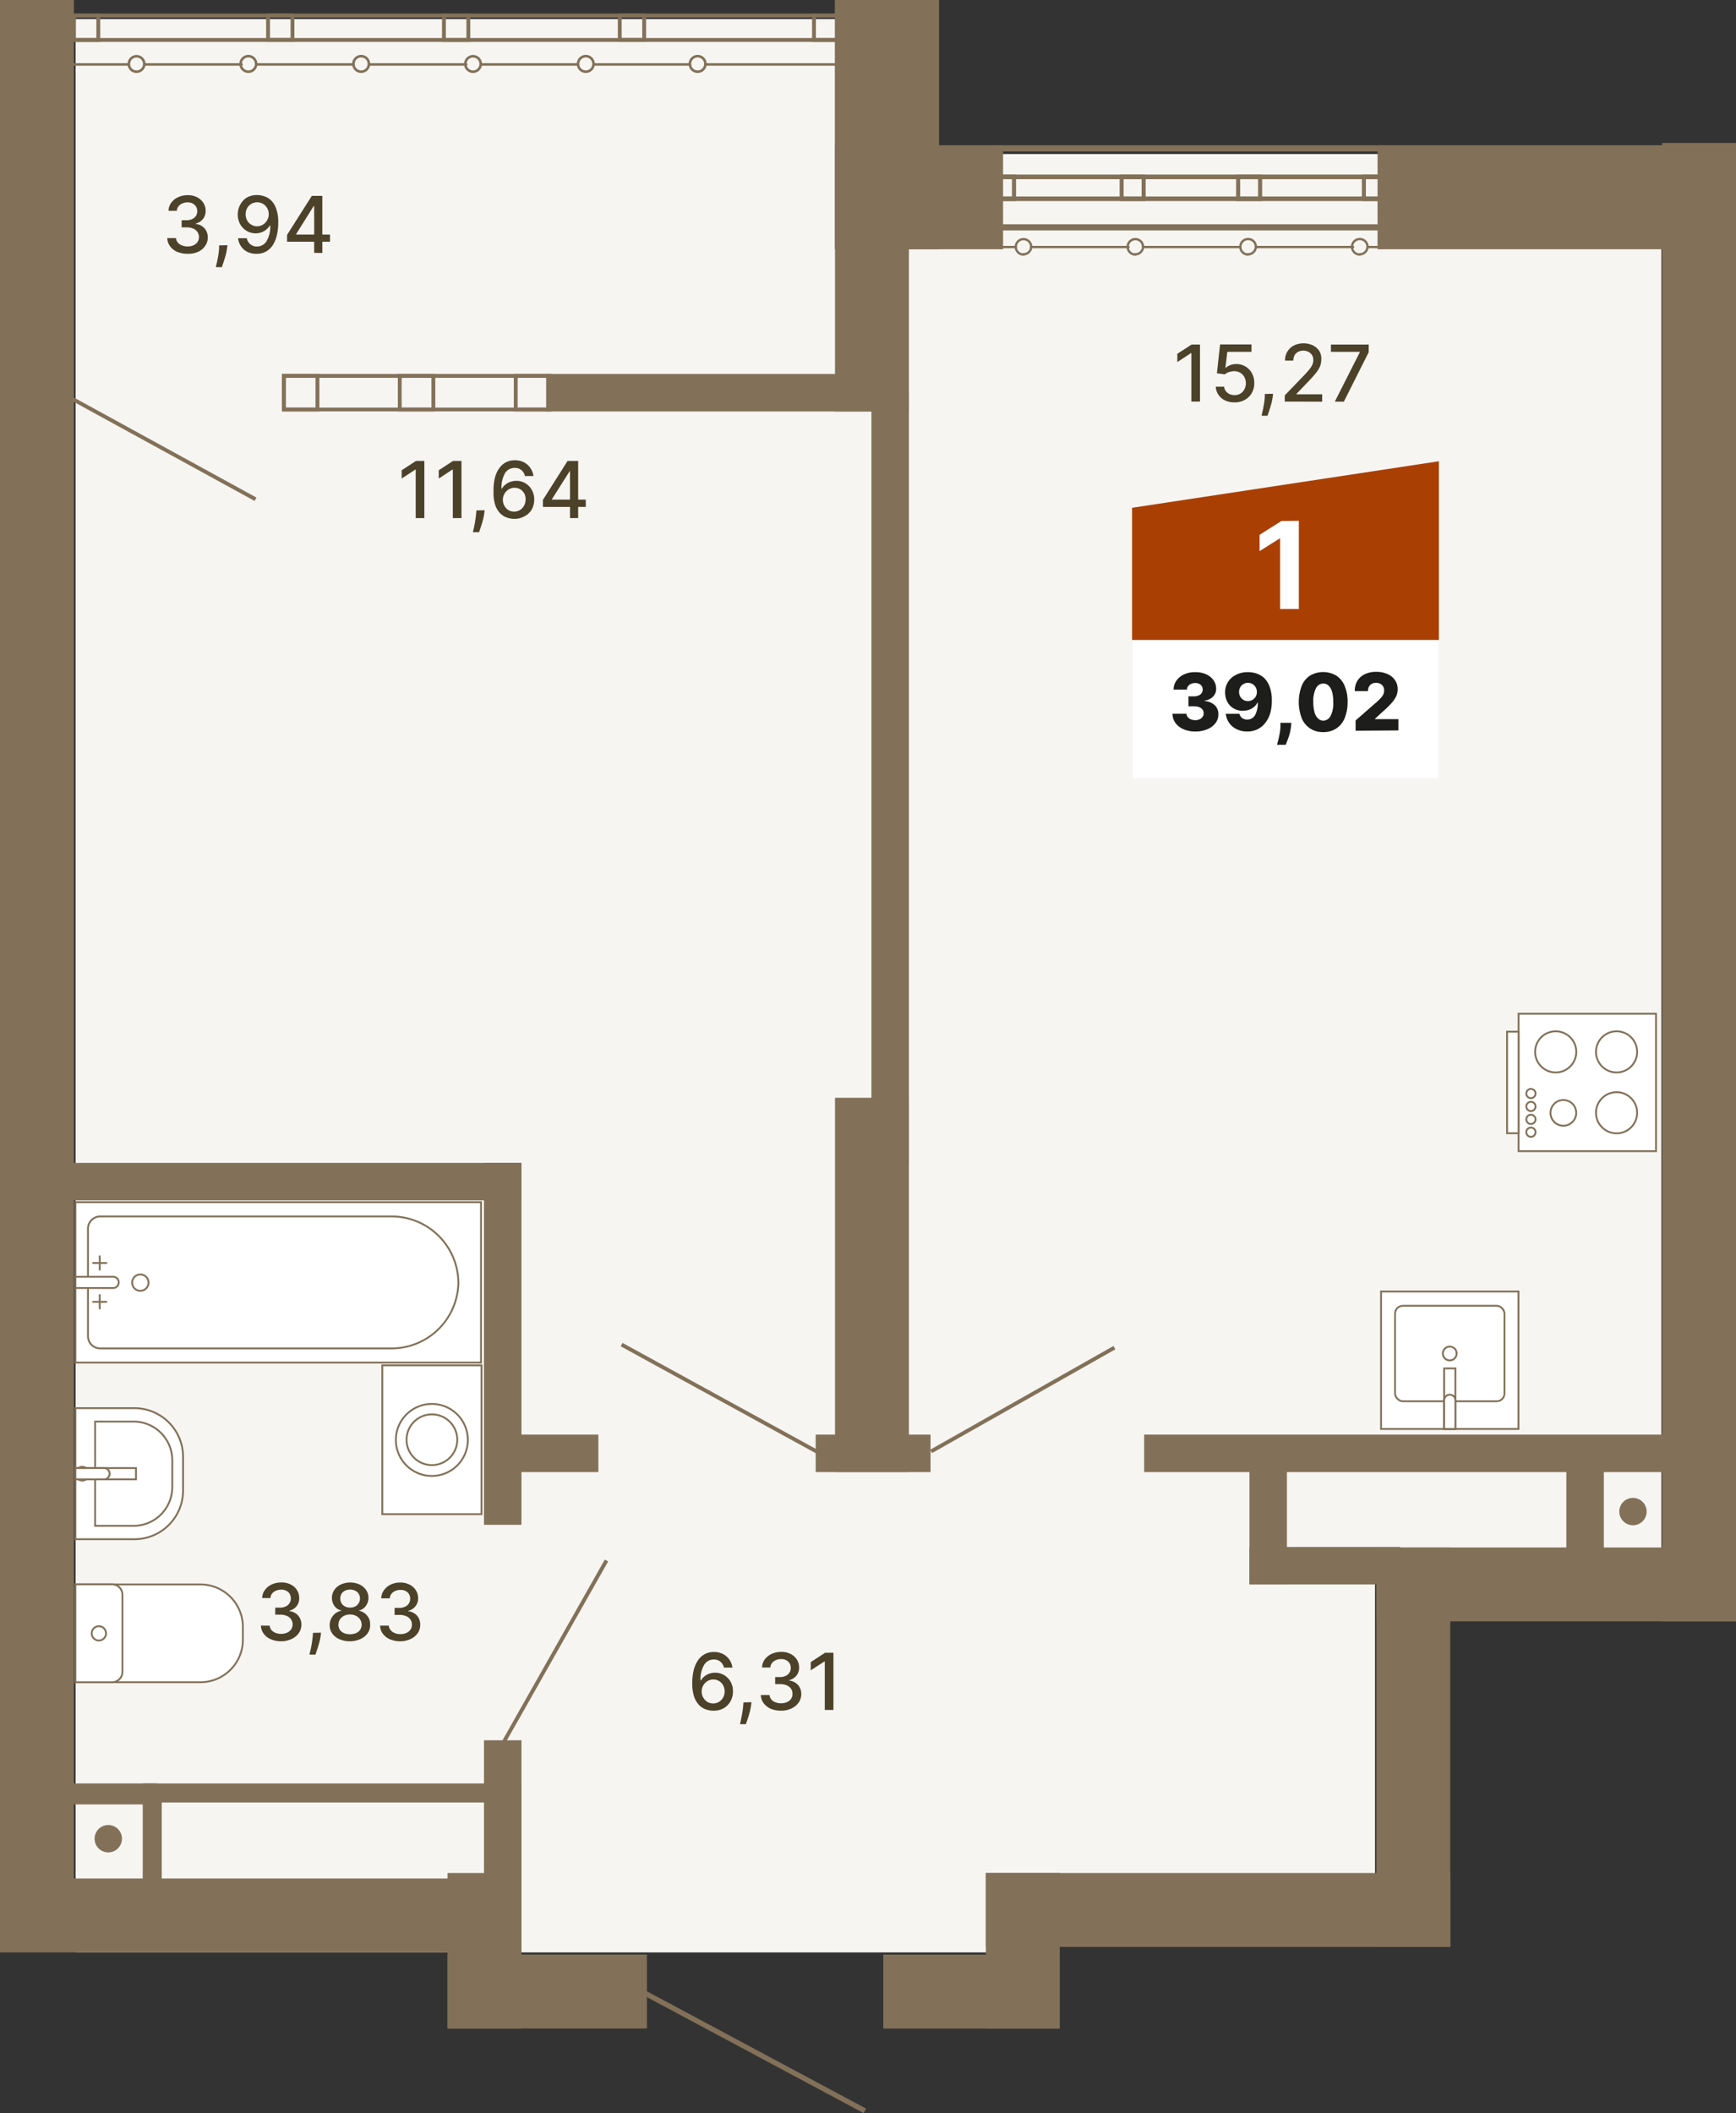 <svg xmlns="http://www.w3.org/2000/svg" width="337.67" height="410.9" viewBox="0 0 337.67 410.9"><rect x="0" y="0" width="337.67" height="410.9" fill="#333333" stroke="none"/><defs><style>.cls-1{fill:#f6f5f2;}.cls-10,.cls-11,.cls-2,.cls-4,.cls-5,.cls-6,.cls-8{fill:none;stroke:#827158;}.cls-10,.cls-2,.cls-5{stroke-linecap:round;}.cls-2,.cls-5{stroke-linejoin:round;}.cls-2{stroke-width:0.5px;}.cls-3{fill:#827158;}.cls-4,.cls-6{stroke-miterlimit:10;}.cls-4{stroke-width:0.75px;}.cls-5{stroke-width:0.45px;}.cls-7,.cls-9{fill:#fff;}.cls-10,.cls-11,.cls-8{stroke-miterlimit:22.93;}.cls-10,.cls-8{stroke-width:0.36px;}.cls-13,.cls-9{fill-rule:evenodd;}.cls-11{stroke-width:0.36px;}.cls-12{fill:#4c4129;}.cls-13{fill:#aa3f04;}.cls-14{fill:#1d1d1b;}</style></defs><g id="background"><polygon class="cls-1" points="323.16 29.95 195.32 29.95 162.92 29.95 162.92 3.71 14.7 3.71 14.7 379.65 47.11 379.65 162.92 379.65 195.32 379.65 195.32 364.53 267.46 364.53 267.46 304.13 323.16 304.13 323.16 29.95"/></g><g id="Layer_5" data-name="Layer 5"><line class="cls-2" x1="14.09" y1="12.53" x2="25.06" y2="12.53"/><path class="cls-2" d="M28.06,12.44a1.5,1.5,0,1,0-1.5,1.5,1.5,1.5,0,0,0,1.5-1.5"/><polyline class="cls-2" points="28.06 12.53 43.1 12.53 46.99 12.53"/><path class="cls-2" d="M49.82,12.44a1.51,1.51,0,1,0-1.5,1.5,1.5,1.5,0,0,0,1.5-1.5"/><polyline class="cls-2" points="50 12.53 65.03 12.53 68.75 12.53"/><path class="cls-2" d="M71.76,12.44a1.51,1.51,0,1,0-1.51,1.5,1.51,1.51,0,0,0,1.51-1.5"/><polyline class="cls-2" points="71.76 12.53 86.79 12.53 90.68 12.53"/><path class="cls-2" d="M93.51,12.44a1.5,1.5,0,1,0-1.5,1.5,1.5,1.5,0,0,0,1.5-1.5"/><polyline class="cls-2" points="93.69 12.53 108.73 12.53 112.44 12.53"/><path class="cls-2" d="M115.45,12.44a1.51,1.51,0,1,0-1.5,1.5,1.5,1.5,0,0,0,1.5-1.5"/><polyline class="cls-2" points="115.45 12.53 130.49 12.53 134.2 12.53"/><path class="cls-2" d="M137.21,12.44a1.51,1.51,0,1,0-1.51,1.5,1.51,1.51,0,0,0,1.51-1.5"/><polyline class="cls-2" points="137.21 12.53 152.42 12.53 163.39 12.53"/></g><g id="windows"><rect class="cls-3" x="106.23" y="72.72" width="69.59" height="7.29"/><rect class="cls-3" x="169.5" y="76.37" width="7.29" height="149.76"/><path class="cls-3" d="M106.48,73.47v5.79H55.58V73.47h50.9m.75-.75H54.83V80h52.4V72.72Z"/><path class="cls-3" d="M83.92,73.47v5.79H78.13V73.47h5.79m.75-.75H77.38V80h7.29V72.72Z"/><path class="cls-3" d="M106.48,73.47v5.79h-5.79V73.47h5.79m.75-.75H99.94V80h7.29V72.72Z"/><path class="cls-3" d="M61.37,73.47v5.79H55.58V73.47h5.79m.75-.75H54.83V80h7.29V72.72Z"/><rect class="cls-4" x="86.35" y="-68.97" width="4.75" height="148.71" transform="translate(94.11 -83.33) rotate(90)"/><rect class="cls-4" x="14.37" y="3.01" width="4.75" height="4.75" transform="translate(22.13 -11.35) rotate(90)"/><rect class="cls-4" x="52.14" y="3.01" width="4.75" height="4.75" transform="translate(59.9 -49.13) rotate(90)"/><rect class="cls-4" x="86.35" y="3.01" width="4.75" height="4.75" transform="translate(94.11 -83.33) rotate(90)"/><rect class="cls-4" x="120.55" y="3.01" width="4.75" height="4.75" transform="translate(128.31 -117.54) rotate(90)"/><rect class="cls-4" x="158.33" y="3.01" width="4.75" height="4.75" transform="translate(166.09 -155.31) rotate(90)"/><path class="cls-3" d="M268.73,29.45V43.61H193.8V29.45h74.93m1.2-1.2H192.6V44.81h77.33V28.25Z"/><path class="cls-3" d="M269.18,34.85v3.51H193.35V34.85h75.83m.75-.75H192.6v5h77.33v-5Z"/><path class="cls-3" d="M196.87,34.85v3.51h-3.52V34.85h3.52m.75-.75h-5v5h5v-5Z"/><path class="cls-3" d="M222.06,34.85v3.51h-3.51V34.85h3.51m.75-.75h-5v5h5v-5Z"/><path class="cls-3" d="M244.72,34.85v3.51h-3.51V34.85h3.51m.75-.75h-5v5h5v-5Z"/><path class="cls-3" d="M269.18,34.85v3.51h-3.51V34.85h3.51m.75-.75h-5v5h5v-5Z"/><path class="cls-3" d="M269.18,34.7v3.51H193.35V34.7h75.83m.75-.75H192.6v5h77.33V34Z"/><path class="cls-3" d="M196.87,34.7v3.51h-3.52V34.7h3.52m.75-.75h-5v5h5V34Z"/><path class="cls-3" d="M222.06,34.7v3.51h-3.51V34.7h3.51m.75-.75h-5v5h5V34Z"/><path class="cls-3" d="M244.72,34.7v3.51h-3.51V34.7h3.51m.75-.75h-5v5h5V34Z"/><path class="cls-3" d="M269.18,34.7v3.51h-3.51V34.7h3.51m.75-.75h-5v5h5V34Z"/><line class="cls-5" x1="189.62" y1="48.04" x2="197.58" y2="48.04"/><path class="cls-5" d="M199.08,49.45a1.5,1.5,0,0,0,1.5-1.5"/><path class="cls-5" d="M200.58,48a1.5,1.5,0,1,0-1.5,1.5"/><polyline class="cls-5" points="200.59 48.04 215.8 48.04 219.51 48.04"/><path class="cls-5" d="M220.84,49.45a1.5,1.5,0,0,0,1.5-1.5"/><path class="cls-5" d="M222.34,48a1.5,1.5,0,1,0-1.5,1.5"/><polyline class="cls-5" points="222.52 48.04 237.56 48.04 241.27 48.04"/><path class="cls-5" d="M242.77,49.45a1.51,1.51,0,0,0,1.51-1.5"/><path class="cls-5" d="M244.28,48a1.51,1.51,0,1,0-1.51,1.5"/><polyline class="cls-5" points="244.28 48.04 259.49 48.04 263.2 48.04"/><path class="cls-5" d="M264.53,49.45A1.51,1.51,0,0,0,266,48"/><path class="cls-5" d="M266,48a1.51,1.51,0,1,0-1.51,1.5"/><polyline class="cls-5" points="266.21 48.04 281.25 48.04 289.21 48.04"/></g><g id="Walls"><rect class="cls-3" x="10.3" y="346.79" width="20.17" height="4.08"/><rect class="cls-3" x="12.73" y="226.13" width="88.7" height="7.29"/><rect class="cls-3" x="94.14" y="226.13" width="7.29" height="70.37"/><rect class="cls-3" x="94.14" y="338.4" width="7.29" height="35.19"/><rect class="cls-3" x="158.66" y="278.96" width="22.34" height="7.29"/><rect class="cls-3" x="243.03" y="281.93" width="7.29" height="26.17"/><rect class="cls-3" x="304.67" y="281.93" width="7.29" height="22.34"/><rect class="cls-3" x="222.55" y="278.96" width="103.13" height="7.29"/><rect class="cls-3" x="96.54" y="278.96" width="19.85" height="7.29"/><rect class="cls-3" x="243.03" y="300.81" width="29.33" height="7.29"/><rect class="cls-3" x="148.29" y="14.12" width="48.47" height="20.23" transform="translate(196.77 -148.29) rotate(90)"/><rect class="cls-3" x="162.42" y="28.25" width="32.69" height="20.23" transform="translate(357.53 76.72) rotate(180)"/><rect class="cls-3" x="267.95" y="28.25" width="69.72" height="20.23" transform="translate(605.62 76.72) rotate(180)"/><rect class="cls-3" x="162.42" width="14.37" height="80.01"/><rect class="cls-3" x="162.42" y="213.47" width="14.37" height="72.77"/><rect class="cls-3" x="99.26" y="367.87" width="14.37" height="38.77" transform="translate(-280.81 493.7) rotate(-90)"/><rect class="cls-3" x="181.78" y="370.1" width="14.37" height="34.31" transform="translate(-198.29 576.23) rotate(-90)"/><rect class="cls-3" x="87.06" y="364.2" width="14.37" height="30.24" transform="translate(188.48 758.65) rotate(180)"/><rect class="cls-3" x="191.75" y="364.2" width="14.37" height="30.24" transform="translate(397.88 758.65) rotate(180)"/><rect class="cls-3" x="267.71" y="300.91" width="14.37" height="77.66" transform="translate(549.8 679.48) rotate(180)"/><rect class="cls-3" x="43.53" y="321.76" width="14.37" height="101.43" transform="translate(-321.76 423.18) rotate(-90)"/><rect class="cls-3" x="229.73" y="326.22" width="14.37" height="90.33" transform="translate(-134.47 608.31) rotate(-90)"/><rect class="cls-3" x="295.51" y="273.12" width="14.37" height="69.95" transform="translate(-5.41 610.79) rotate(-90)"/><rect class="cls-3" x="323.3" y="27.8" width="14.37" height="287.48"/><rect class="cls-3" width="14.37" height="376.08"/></g><g id="vent"><path class="cls-3" d="M97.73,350.49v16.78H31.46V350.49H97.73m3.7-3.7H27.76V371h73.67V346.79Z"/><path class="cls-3" d="M21.06,354.88a2.66,2.66,0,1,0,2.66,2.66,2.66,2.66,0,0,0-2.66-2.66Z"/><path class="cls-3" d="M317.63,291.27a2.66,2.66,0,1,0,2.66,2.66,2.66,2.66,0,0,0-2.66-2.66Z"/></g><g id="doors"><line class="cls-4" x1="10.71" y1="75.72" x2="49.7" y2="97.08"/><line class="cls-4" x1="120.91" y1="261.46" x2="159.9" y2="282.83"/><line class="cls-6" x1="124.86" y1="387.26" x2="168.22" y2="410.46"/><line class="cls-4" x1="97.78" y1="339.09" x2="117.97" y2="303.44"/><line class="cls-4" x1="216.77" y1="262.05" x2="181.11" y2="282.23"/></g><g id="bathroom"><rect class="cls-7" x="14.67" y="233.77" width="78.89" height="31.19"/><rect class="cls-8" x="14.67" y="233.77" width="78.89" height="31.19"/><path class="cls-9" d="M19.52,262.2H76.07a13,13,0,0,0,13.09-12.83h0a13,13,0,0,0-13.09-12.83H19.52a2.39,2.39,0,0,0-2.41,2.36v20.95A2.39,2.39,0,0,0,19.52,262.2Z"/><path class="cls-8" d="M19.52,262.2H76.07a13,13,0,0,0,13.09-12.83h0a13,13,0,0,0-13.09-12.83H19.52a2.39,2.39,0,0,0-2.41,2.36v20.95A2.39,2.39,0,0,0,19.52,262.2Z"/><path class="cls-9" d="M27.28,251a1.59,1.59,0,1,0-1.57-1.59A1.58,1.58,0,0,0,27.28,251Z"/><path class="cls-8" d="M27.28,251a1.59,1.59,0,1,0-1.57-1.59A1.58,1.58,0,0,0,27.28,251Z"/><path class="cls-9" d="M21.89,248.27H14.67v2.19h7.22a1.1,1.1,0,1,0,0-2.19Z"/><path class="cls-8" d="M21.89,248.27H14.67v2.19h7.22a1.1,1.1,0,1,0,0-2.19Z"/><line class="cls-10" x1="18.11" y1="253.14" x2="20.69" y2="253.14"/><line class="cls-10" x1="19.4" y1="254.45" x2="19.4" y2="251.83"/><line class="cls-10" x1="18.11" y1="245.59" x2="20.69" y2="245.59"/><line class="cls-10" x1="19.4" y1="246.9" x2="19.4" y2="244.28"/><path class="cls-9" d="M14.67,327.11H39a8.25,8.25,0,0,0,8.24-8.24v-2.53A8.26,8.26,0,0,0,39,308.1H14.67Z"/><path class="cls-8" d="M14.67,327.11H39a8.25,8.25,0,0,0,8.24-8.24v-2.53A8.26,8.26,0,0,0,39,308.1H14.67Z"/><path class="cls-9" d="M14.67,327.11h7.14a2,2,0,0,0,2-2V310.08a2,2,0,0,0-2-2H14.67Z"/><path class="cls-8" d="M14.67,327.11h7.14a2,2,0,0,0,2-2V310.08a2,2,0,0,0-2-2H14.67Z"/><path class="cls-9" d="M19.23,319a1.39,1.39,0,1,0-1.39-1.39A1.39,1.39,0,0,0,19.23,319Z"/><path class="cls-8" d="M19.23,319a1.39,1.39,0,1,0-1.39-1.39A1.39,1.39,0,0,0,19.23,319Z"/><path class="cls-9" d="M14.67,299.3H26.18a9.46,9.46,0,0,0,9.43-9.43v-6.62a9.47,9.47,0,0,0-9.43-9.43H14.67Z"/><path class="cls-8" d="M14.67,299.3H26.18a9.46,9.46,0,0,0,9.43-9.43v-6.62a9.47,9.47,0,0,0-9.43-9.43H14.67Z"/><path class="cls-9" d="M18.5,296.7H26a7.53,7.53,0,0,0,7.51-7.51v-5.26a7.52,7.52,0,0,0-7.51-7.5H18.5Z"/><path class="cls-8" d="M18.5,296.7H26a7.53,7.53,0,0,0,7.51-7.51v-5.26a7.52,7.52,0,0,0-7.51-7.5H18.5Z"/><path class="cls-9" d="M16,287.9a1.34,1.34,0,1,1,1.34-1.34A1.34,1.34,0,0,1,16,287.9Z"/><path class="cls-8" d="M16,287.9a1.34,1.34,0,1,1,1.34-1.34A1.34,1.34,0,0,1,16,287.9Z"/><rect class="cls-7" x="14.67" y="285.47" width="11.78" height="2.19"/><rect class="cls-8" x="14.67" y="285.47" width="11.78" height="2.19"/><path class="cls-9" d="M20.33,285.47H14.67v2.19h5.66a1.1,1.1,0,0,0,0-2.19Z"/><path class="cls-8" d="M20.33,285.47H14.67v2.19h5.66a1.1,1.1,0,0,0,0-2.19Z"/><rect class="cls-7" x="74.36" y="265.49" width="19.3" height="28.94"/><rect class="cls-8" x="74.36" y="265.49" width="19.3" height="28.94"/><path class="cls-9" d="M91,280a7,7,0,1,0-7,7A7,7,0,0,0,91,280Z"/><path class="cls-8" d="M91,280a7,7,0,1,0-7,7A7,7,0,0,0,91,280Z"/><path class="cls-9" d="M88.94,280A4.93,4.93,0,1,0,84,284.89,4.93,4.93,0,0,0,88.94,280Z"/><path class="cls-8" d="M88.94,280A4.93,4.93,0,1,0,84,284.89,4.93,4.93,0,0,0,88.94,280Z"/><rect class="cls-7" x="295.38" y="197.12" width="26.73" height="26.73"/><rect class="cls-11" x="295.38" y="197.12" width="26.73" height="26.73"/><rect class="cls-7" x="293.14" y="200.61" width="2.24" height="19.75"/><rect class="cls-11" x="293.14" y="200.61" width="2.24" height="19.75"/><path class="cls-9" d="M304.08,218.9a2.5,2.5,0,1,0-2.49-2.5A2.5,2.5,0,0,0,304.08,218.9Z"/><path class="cls-11" d="M304.08,218.9a2.5,2.5,0,1,0-2.49-2.5A2.5,2.5,0,0,0,304.08,218.9Z"/><path class="cls-9" d="M297.78,221.06a.9.9,0,1,0-.9-.9A.9.9,0,0,0,297.78,221.06Z"/><path class="cls-11" d="M297.78,221.06a.9.9,0,1,0-.9-.9A.9.9,0,0,0,297.78,221.06Z"/><circle class="cls-7" cx="297.78" cy="217.66" r="0.9"/><circle class="cls-11" cx="297.78" cy="217.66" r="0.9"/><circle class="cls-7" cx="297.78" cy="215.15" r="0.9"/><circle class="cls-11" cx="297.78" cy="215.15" r="0.9"/><circle class="cls-7" cx="297.78" cy="212.64" r="0.9"/><circle class="cls-11" cx="297.78" cy="212.64" r="0.9"/><path class="cls-9" d="M314.44,220.38a4,4,0,1,0-4-4A4,4,0,0,0,314.44,220.38Z"/><path class="cls-11" d="M314.44,220.38a4,4,0,1,0-4-4A4,4,0,0,0,314.44,220.38Z"/><path class="cls-9" d="M314.44,208.54a4,4,0,1,0-4-4A4,4,0,0,0,314.44,208.54Z"/><path class="cls-11" d="M314.44,208.54a4,4,0,1,0-4-4A4,4,0,0,0,314.44,208.54Z"/><path class="cls-9" d="M302.6,208.54a4,4,0,1,0-4-4A4,4,0,0,0,302.6,208.54Z"/><path class="cls-11" d="M302.6,208.54a4,4,0,1,0-4-4A4,4,0,0,0,302.6,208.54Z"/><rect class="cls-7" x="268.63" y="251.13" width="26.73" height="26.73"/><rect class="cls-11" x="268.63" y="251.13" width="26.73" height="26.73"/><rect class="cls-7" x="271.35" y="253.91" width="21.29" height="18.57" rx="1.53"/><rect class="cls-11" x="271.35" y="253.91" width="21.29" height="18.57" rx="1.53"/><path class="cls-9" d="M280.65,263.19a1.34,1.34,0,1,0,1.34-1.34A1.34,1.34,0,0,0,280.65,263.19Z"/><path class="cls-11" d="M280.65,263.19a1.34,1.34,0,1,0,1.34-1.34A1.34,1.34,0,0,0,280.65,263.19Z"/><rect class="cls-7" x="280.9" y="266.09" width="2.19" height="11.76"/><rect class="cls-11" x="280.9" y="266.09" width="2.19" height="11.76"/><path class="cls-9" d="M283.09,272.2v5.66H280.9V272.2a1.1,1.1,0,0,1,2.19,0Z"/><path class="cls-11" d="M283.09,272.2v5.66H280.9V272.2a1.1,1.1,0,0,1,2.19,0Z"/></g><g id="S_all"><path class="cls-12" d="M36.47,49.35a5,5,0,0,1-2-.38,3.37,3.37,0,0,1-1.39-1.08,2.79,2.79,0,0,1-.54-1.59h1.7a1.4,1.4,0,0,0,.34.86,1.91,1.91,0,0,0,.79.55,3.05,3.05,0,0,0,2.25,0,1.86,1.86,0,0,0,.79-.64,1.62,1.62,0,0,0,.29-.95,1.71,1.71,0,0,0-.29-1,1.87,1.87,0,0,0-.83-.67,3.23,3.23,0,0,0-1.31-.24h-.94V42.83h.94a2.6,2.6,0,0,0,1.08-.22A1.76,1.76,0,0,0,38.1,42a1.59,1.59,0,0,0,.27-.93,1.63,1.63,0,0,0-.89-1.5,2.19,2.19,0,0,0-1-.22,2.6,2.6,0,0,0-1,.2,1.82,1.82,0,0,0-.76.57,1.45,1.45,0,0,0-.32.87H32.78a2.71,2.71,0,0,1,.54-1.58,3.32,3.32,0,0,1,1.34-1.07,4.35,4.35,0,0,1,1.85-.39,3.83,3.83,0,0,1,1.85.42,3.15,3.15,0,0,1,1.21,1.1A2.87,2.87,0,0,1,40,41a2.47,2.47,0,0,1-.52,1.59,2.56,2.56,0,0,1-1.39.87v.09a2.68,2.68,0,0,1,1.72.88,2.63,2.63,0,0,1,.6,1.76,2.71,2.71,0,0,1-.51,1.64,3.44,3.44,0,0,1-1.39,1.15A4.84,4.84,0,0,1,36.47,49.35Z"/><path class="cls-12" d="M44.24,47.68l-.08.59a8.83,8.83,0,0,1-.27,1.36c-.13.47-.26.91-.4,1.32s-.25.72-.33,1H42c0-.22.11-.52.19-.91s.17-.8.25-1.27.14-.95.18-1.44l0-.61Z"/><path class="cls-12" d="M50.06,37.93a4.35,4.35,0,0,1,1.46.28,3.36,3.36,0,0,1,1.31.86,4.26,4.26,0,0,1,.93,1.63,7.72,7.72,0,0,1,.36,2.54,10.76,10.76,0,0,1-.29,2.6A6.16,6.16,0,0,1,53,47.76a3.79,3.79,0,0,1-1.32,1.18,3.62,3.62,0,0,1-1.75.41A3.83,3.83,0,0,1,48.16,49a3.31,3.31,0,0,1-1.26-1.08,3.56,3.56,0,0,1-.6-1.59H48a2.09,2.09,0,0,0,.67,1.15,1.87,1.87,0,0,0,1.3.45,2.14,2.14,0,0,0,1.9-1.07,5.48,5.48,0,0,0,.69-3h-.08a3,3,0,0,1-.71.8,3,3,0,0,1-.94.52,3.16,3.16,0,0,1-1.11.19,3.31,3.31,0,0,1-1.75-.48,3.44,3.44,0,0,1-1.25-1.29,3.78,3.78,0,0,1-.47-1.89,3.87,3.87,0,0,1,.48-1.91A3.6,3.6,0,0,1,48,38.42,4,4,0,0,1,50.06,37.93Zm0,1.41a2.21,2.21,0,0,0-2,1.16,2.54,2.54,0,0,0,0,2.34,2.1,2.1,0,0,0,.79.83A2.06,2.06,0,0,0,50,44a2,2,0,0,0,.89-.19,2.05,2.05,0,0,0,.72-.51,2.58,2.58,0,0,0,.49-.74,2.42,2.42,0,0,0,.17-.88A2.36,2.36,0,0,0,52,40.52a2.31,2.31,0,0,0-.79-.85A2.06,2.06,0,0,0,50.07,39.34Z"/><path class="cls-12" d="M55.84,47V45.67l4.81-7.58h1.07v2H61L57.6,45.52v.09h6.59V47Zm5.27,2.17V46.62l0-.62V38.09h1.59V49.2Z"/><path class="cls-12" d="M233.41,67V78.09h-1.68V68.66h-.07L229,70.4V68.79L231.78,67Z"/><path class="cls-12" d="M240.08,78.24a4.17,4.17,0,0,1-1.83-.39A3.26,3.26,0,0,1,237,76.77a3,3,0,0,1-.52-1.58h1.63a1.62,1.62,0,0,0,.64,1.18,2.1,2.1,0,0,0,1.37.46,2.25,2.25,0,0,0,1.14-.29,2.12,2.12,0,0,0,.78-.82,2.59,2.59,0,0,0,0-2.4,2.13,2.13,0,0,0-.8-.83,2.19,2.19,0,0,0-1.18-.31,3,3,0,0,0-1,.17,2.42,2.42,0,0,0-.83.45l-1.53-.22.62-5.6h6.11v1.44h-4.71l-.36,3.1h.07a2.61,2.61,0,0,1,.87-.52,3.09,3.09,0,0,1,1.15-.21,3.42,3.42,0,0,1,1.81.48,3.48,3.48,0,0,1,1.26,1.32,3.93,3.93,0,0,1,.45,1.91,3.8,3.8,0,0,1-.48,1.92,3.64,3.64,0,0,1-1.36,1.34A4,4,0,0,1,240.08,78.24Z"/><path class="cls-12" d="M247.63,76.57l-.08.59a8.83,8.83,0,0,1-.27,1.36c-.13.47-.26.91-.4,1.32s-.25.73-.33,1H245.4c0-.22.11-.52.19-.9s.17-.81.25-1.28.14-1,.18-1.44l0-.61Z"/><path class="cls-12" d="M249.9,78.09V76.88l3.76-3.9c.4-.42.73-.8,1-1.12a4.23,4.23,0,0,0,.59-.91,2.24,2.24,0,0,0,.2-.92,1.77,1.77,0,0,0-.26-1,1.88,1.88,0,0,0-.71-.63,2.42,2.42,0,0,0-1-.22,2.13,2.13,0,0,0-1,.25,1.64,1.64,0,0,0-.69.69,2.16,2.16,0,0,0-.23,1h-1.61a3.29,3.29,0,0,1,.47-1.77,3.17,3.17,0,0,1,1.28-1.18,4.33,4.33,0,0,1,3.7,0,3.18,3.18,0,0,1,1.25,1.13A2.94,2.94,0,0,1,257,70a3.42,3.42,0,0,1-.23,1.21,5.24,5.24,0,0,1-.8,1.31,22.43,22.43,0,0,1-1.58,1.76l-2.21,2.31v.08h5v1.44Z"/><path class="cls-12" d="M259.64,78.09l4.85-9.59v-.08h-5.61V67h7.35v1.48l-4.84,9.63Z"/><path class="cls-12" d="M82.54,89.63v11.11H80.86V91.31h-.07l-2.66,1.74V91.44l2.78-1.81Z"/><path class="cls-12" d="M89.76,89.63v11.11H88.08V91.31H88l-2.66,1.74V91.44l2.78-1.81Z"/><path class="cls-12" d="M94.27,99.22l-.08.59a10.21,10.21,0,0,1-.27,1.36c-.13.48-.26.91-.4,1.32s-.25.73-.33,1H92c0-.23.11-.53.19-.91s.17-.81.24-1.28.14-1,.18-1.44l.06-.61Z"/><path class="cls-12" d="M100,100.89a4.14,4.14,0,0,1-1.46-.27,3.43,3.43,0,0,1-1.31-.86,4.38,4.38,0,0,1-.93-1.64A7.83,7.83,0,0,1,96,95.56,10.07,10.07,0,0,1,96.24,93a5.59,5.59,0,0,1,.84-1.91,3.65,3.65,0,0,1,1.32-1.19,3.72,3.72,0,0,1,1.74-.4,3.9,3.9,0,0,1,1.77.39A3.35,3.35,0,0,1,103.16,91a3.66,3.66,0,0,1,.61,1.57h-1.66a2.07,2.07,0,0,0-.67-1.14,1.89,1.89,0,0,0-1.3-.44A2.14,2.14,0,0,0,98.24,92,5.54,5.54,0,0,0,97.55,95h.08a3.21,3.21,0,0,1,.71-.8,3,3,0,0,1,1-.52,3.38,3.38,0,0,1,1.1-.18,3.39,3.39,0,0,1,3,1.76,3.78,3.78,0,0,1,.47,1.89,3.92,3.92,0,0,1-.48,1.93A3.53,3.53,0,0,1,102,100.4,3.82,3.82,0,0,1,100,100.89Zm0-1.41a2.12,2.12,0,0,0,1.14-.31,2.26,2.26,0,0,0,.8-.85,2.47,2.47,0,0,0,.29-1.19A2.4,2.4,0,0,0,102,96a2.25,2.25,0,0,0-.78-.84,2.1,2.1,0,0,0-1.14-.31,2,2,0,0,0-.89.19,2.25,2.25,0,0,0-.72.51,2.3,2.3,0,0,0-.48.74,2.25,2.25,0,0,0-.18.89,2.43,2.43,0,0,0,.29,1.16,2.25,2.25,0,0,0,.8.85A2.06,2.06,0,0,0,100,99.48Z"/><path class="cls-12" d="M105.6,98.57V97.21l4.8-7.58h1.07v2h-.67l-3.44,5.43v.09h6.58v1.42Zm5.27,2.17V89.63h1.59v11.11Z"/><path class="cls-12" d="M138.71,332.65a4.54,4.54,0,0,1-1.46-.27,3.35,3.35,0,0,1-1.31-.87,4.41,4.41,0,0,1-.94-1.63,8.16,8.16,0,0,1-.35-2.56,10.68,10.68,0,0,1,.29-2.59,5.94,5.94,0,0,1,.84-1.9,3.76,3.76,0,0,1,1.33-1.19,3.69,3.69,0,0,1,1.74-.41,3.83,3.83,0,0,1,1.76.39,3.28,3.28,0,0,1,1.25,1.08,3.59,3.59,0,0,1,.61,1.57h-1.65a2.14,2.14,0,0,0-.67-1.13,1.86,1.86,0,0,0-1.3-.44,2.13,2.13,0,0,0-1.9,1.06,5.42,5.42,0,0,0-.69,3h.08a3.07,3.07,0,0,1,.71-.81,3.29,3.29,0,0,1,.94-.51,3.4,3.4,0,0,1,1.11-.18,3.28,3.28,0,0,1,1.75.47A3.44,3.44,0,0,1,142.1,327a3.78,3.78,0,0,1,.47,1.89,3.92,3.92,0,0,1-.48,1.93,3.53,3.53,0,0,1-1.35,1.36A3.94,3.94,0,0,1,138.71,332.65Zm0-1.41a2.14,2.14,0,0,0,1.15-.32,2.31,2.31,0,0,0,.8-.84,2.49,2.49,0,0,0,.29-1.19,2.42,2.42,0,0,0-.29-1.17,2.15,2.15,0,0,0-.78-.83,2.06,2.06,0,0,0-1.13-.31,2.18,2.18,0,0,0-.89.18,2.38,2.38,0,0,0-1.21,1.26,2.43,2.43,0,0,0-.17.89,2.29,2.29,0,0,0,.29,1.15,2.33,2.33,0,0,0,.79.86A2.16,2.16,0,0,0,138.7,331.24Z"/><path class="cls-12" d="M146.18,331l-.09.59a8.83,8.83,0,0,1-.27,1.36c-.13.47-.26.91-.4,1.32s-.24.72-.33,1h-1.15c.05-.22.11-.52.19-.91s.17-.8.25-1.27.14-.95.18-1.44l.05-.61Z"/><path class="cls-12" d="M151.92,332.65a5.06,5.06,0,0,1-2-.38,3.41,3.41,0,0,1-1.38-1.08,2.8,2.8,0,0,1-.55-1.59h1.71a1.47,1.47,0,0,0,.33.86,2,2,0,0,0,.79.55,2.94,2.94,0,0,0,1.09.2,2.86,2.86,0,0,0,1.16-.23,1.89,1.89,0,0,0,.8-.64,1.61,1.61,0,0,0,.28-.95,1.71,1.71,0,0,0-.28-1,1.93,1.93,0,0,0-.83-.67,3.28,3.28,0,0,0-1.32-.24h-.94v-1.37h.94a2.65,2.65,0,0,0,1.09-.22,1.82,1.82,0,0,0,.74-.63,1.66,1.66,0,0,0,.26-.93,1.74,1.74,0,0,0-.23-.9,1.64,1.64,0,0,0-.65-.6,2.19,2.19,0,0,0-1-.22,2.6,2.6,0,0,0-1,.2,1.85,1.85,0,0,0-.77.57,1.44,1.44,0,0,0-.31.87h-1.62a2.7,2.7,0,0,1,.53-1.58,3.46,3.46,0,0,1,1.34-1.07,4.36,4.36,0,0,1,1.86-.39,3.86,3.86,0,0,1,1.85.42,3,3,0,0,1,1.2,1.1,2.67,2.67,0,0,1,.42,1.51,2.46,2.46,0,0,1-.51,1.59,2.59,2.59,0,0,1-1.4.87v.09a2.68,2.68,0,0,1,1.72.88,2.58,2.58,0,0,1,.61,1.76,2.77,2.77,0,0,1-.51,1.64,3.47,3.47,0,0,1-1.4,1.15A4.79,4.79,0,0,1,151.92,332.65Z"/><path class="cls-12" d="M162.11,321.38V332.5h-1.68v-9.43h-.07l-2.66,1.73v-1.6l2.77-1.82Z"/><path class="cls-12" d="M54.68,319.15a4.89,4.89,0,0,1-2-.39,3.3,3.3,0,0,1-1.38-1.07,2.85,2.85,0,0,1-.55-1.59h1.71a1.42,1.42,0,0,0,.33.85,2,2,0,0,0,.79.56,2.94,2.94,0,0,0,1.09.2,2.86,2.86,0,0,0,1.16-.23,2,2,0,0,0,.8-.64,1.61,1.61,0,0,0,.28-.95,1.71,1.71,0,0,0-.28-1,1.86,1.86,0,0,0-.83-.67,3.27,3.27,0,0,0-1.32-.25h-.94v-1.36h.94a2.5,2.5,0,0,0,1.09-.23,1.65,1.65,0,0,0,.73-.62,1.62,1.62,0,0,0,.27-.93,1.72,1.72,0,0,0-.23-.9,1.51,1.51,0,0,0-.65-.6,2.07,2.07,0,0,0-1-.22,2.6,2.6,0,0,0-1,.2,1.92,1.92,0,0,0-.77.56,1.49,1.49,0,0,0-.31.88H51a2.7,2.7,0,0,1,.53-1.58,3.38,3.38,0,0,1,1.34-1.07,4.36,4.36,0,0,1,1.86-.39,3.86,3.86,0,0,1,1.85.42,3,3,0,0,1,1.2,1.1,2.67,2.67,0,0,1,.42,1.51,2.42,2.42,0,0,1-.51,1.58,2.55,2.55,0,0,1-1.4.88v.08a2.77,2.77,0,0,1,1.72.88,2.63,2.63,0,0,1,.61,1.77,2.77,2.77,0,0,1-.51,1.64,3.37,3.37,0,0,1-1.4,1.14A4.65,4.65,0,0,1,54.68,319.15Z"/><path class="cls-12" d="M62.45,317.48l-.08.59a10.63,10.63,0,0,1-.28,1.36c-.13.47-.26.91-.39,1.31s-.25.73-.34,1H60.21c0-.22.11-.53.2-.91s.16-.81.24-1.28.14-.95.18-1.43l.05-.61Z"/><path class="cls-12" d="M68.09,319.15a5.08,5.08,0,0,1-2.06-.4,3.4,3.4,0,0,1-1.4-1.11,2.68,2.68,0,0,1-.5-1.61,2.85,2.85,0,0,1,.29-1.3,3,3,0,0,1,.81-1,2.68,2.68,0,0,1,1.14-.51v-.06a2.2,2.2,0,0,1-1.33-.89,2.76,2.76,0,0,1,0-3.11,3,3,0,0,1,1.26-1.05,4.44,4.44,0,0,1,3.64,0,3.13,3.13,0,0,1,1.26,1.06,2.58,2.58,0,0,1,.47,1.51,2.6,2.6,0,0,1-.51,1.59,2.24,2.24,0,0,1-1.31.89v.06a2.6,2.6,0,0,1,1.12.51,3,3,0,0,1,.81,1A2.86,2.86,0,0,1,72,316a2.68,2.68,0,0,1-.51,1.61,3.34,3.34,0,0,1-1.4,1.11A5,5,0,0,1,68.09,319.15Zm0-1.37a2.9,2.9,0,0,0,1.19-.23,1.8,1.8,0,0,0,.78-.65,1.68,1.68,0,0,0,.28-1,1.81,1.81,0,0,0-.3-1,2,2,0,0,0-.8-.7,2.5,2.5,0,0,0-1.15-.26,2.58,2.58,0,0,0-1.17.26,2,2,0,0,0-.8.7,1.8,1.8,0,0,0-.29,1,1.67,1.67,0,0,0,.27,1,1.8,1.8,0,0,0,.78.65A3,3,0,0,0,68.09,317.78Zm0-5.18a2.08,2.08,0,0,0,1-.22,1.67,1.67,0,0,0,.67-.62,1.74,1.74,0,0,0,.26-.92,1.83,1.83,0,0,0-.25-.92,1.56,1.56,0,0,0-.67-.6,2.25,2.25,0,0,0-1-.22,2.28,2.28,0,0,0-1,.22,1.56,1.56,0,0,0-.67.6,1.64,1.64,0,0,0-.23.92,1.57,1.57,0,0,0,.24.92,1.61,1.61,0,0,0,.67.62A2.14,2.14,0,0,0,68.09,312.6Z"/><path class="cls-12" d="M77.85,319.15a4.89,4.89,0,0,1-2-.39,3.3,3.3,0,0,1-1.38-1.07,2.77,2.77,0,0,1-.54-1.59h1.7A1.42,1.42,0,0,0,76,317a2,2,0,0,0,.79.56,2.94,2.94,0,0,0,1.09.2,2.82,2.82,0,0,0,1.16-.23,2,2,0,0,0,.8-.64,1.61,1.61,0,0,0,.28-.95,1.71,1.71,0,0,0-.28-1,1.86,1.86,0,0,0-.83-.67,3.24,3.24,0,0,0-1.32-.25h-.94v-1.36h.94a2.47,2.47,0,0,0,1.09-.23,1.73,1.73,0,0,0,.74-.62,1.69,1.69,0,0,0,.26-.93,1.63,1.63,0,0,0-.23-.9,1.51,1.51,0,0,0-.65-.6,2.07,2.07,0,0,0-1-.22,2.6,2.6,0,0,0-1,.2,1.89,1.89,0,0,0-.76.56,1.5,1.5,0,0,0-.32.88H74.16a2.7,2.7,0,0,1,.53-1.58A3.34,3.34,0,0,1,76,308.12a4.29,4.29,0,0,1,1.85-.39,3.86,3.86,0,0,1,1.85.42,3,3,0,0,1,1.2,1.1,2.76,2.76,0,0,1,.43,1.51,2.42,2.42,0,0,1-.52,1.58,2.55,2.55,0,0,1-1.39.88v.08a2.75,2.75,0,0,1,1.71.88,2.63,2.63,0,0,1,.61,1.77,2.77,2.77,0,0,1-.51,1.64,3.37,3.37,0,0,1-1.4,1.14A4.65,4.65,0,0,1,77.85,319.15Z"/></g><g id="S_main"><rect class="cls-7" x="220.32" y="124.44" width="59.44" height="26.9"/><polygon class="cls-13" points="220.2 98.74 279.88 89.69 279.88 124.44 220.2 124.44 220.2 98.74"/><path class="cls-7" d="M252.64,101.27v17.15H249V104.71h-.1L245,107.17V104l4.25-2.69Z"/><path class="cls-14" d="M232.48,142.24a5.62,5.62,0,0,1-2.28-.44,3.76,3.76,0,0,1-1.56-1.22,3,3,0,0,1-.58-1.79h2.73a1.1,1.1,0,0,0,.24.65,1.62,1.62,0,0,0,.6.44,2.31,2.31,0,0,0,.86.16,1.9,1.9,0,0,0,.85-.18,1.36,1.36,0,0,0,.58-.47,1.15,1.15,0,0,0,.2-.7,1.11,1.11,0,0,0-.22-.71,1.46,1.46,0,0,0-.65-.47,2.5,2.5,0,0,0-1-.17h-1.09v-1.93h1.09a2.23,2.23,0,0,0,.88-.17,1.37,1.37,0,0,0,.59-.46,1,1,0,0,0,.21-.69,1.09,1.09,0,0,0-.18-.67,1.19,1.19,0,0,0-.5-.44,1.67,1.67,0,0,0-.76-.16,1.92,1.92,0,0,0-.81.16,1.3,1.3,0,0,0-.58.44,1.16,1.16,0,0,0-.23.68h-2.59a2.94,2.94,0,0,1,.56-1.77,3.64,3.64,0,0,1,1.49-1.2,5.11,5.11,0,0,1,2.16-.43,5,5,0,0,1,2.12.42,3.51,3.51,0,0,1,1.43,1.15,2.8,2.8,0,0,1,.51,1.64,2.09,2.09,0,0,1-.62,1.57,2.73,2.73,0,0,1-1.6.75v.09a3.19,3.19,0,0,1,2,.85,2.39,2.39,0,0,1,.66,1.72,2.76,2.76,0,0,1-.58,1.74,3.82,3.82,0,0,1-1.59,1.18A5.87,5.87,0,0,1,232.48,142.24Z"/><path class="cls-14" d="M242.74,130.7a5.21,5.21,0,0,1,1.76.3,4,4,0,0,1,1.5.95,4.49,4.49,0,0,1,1,1.71,7.47,7.47,0,0,1,.38,2.58,8.55,8.55,0,0,1-.33,2.52,5.45,5.45,0,0,1-1,1.88,4.19,4.19,0,0,1-1.5,1.19,4.42,4.42,0,0,1-1.95.41,4.53,4.53,0,0,1-2.09-.46,3.76,3.76,0,0,1-1.44-1.23,3.71,3.71,0,0,1-.64-1.75h2.67a1.3,1.3,0,0,0,.53.84,1.77,1.77,0,0,0,2.51-.61,4.88,4.88,0,0,0,.51-2.43h-.06a2.48,2.48,0,0,1-.67.87,3.08,3.08,0,0,1-1,.55,3.66,3.66,0,0,1-1.19.19,3.35,3.35,0,0,1-1.78-.46,3.19,3.19,0,0,1-1.21-1.26,3.86,3.86,0,0,1-.44-1.85,3.7,3.7,0,0,1,.54-2,3.74,3.74,0,0,1,1.53-1.39A4.88,4.88,0,0,1,242.74,130.7Zm0,2.08a1.71,1.71,0,0,0-1.51.88,1.77,1.77,0,0,0-.22.9,1.83,1.83,0,0,0,.23.9,1.75,1.75,0,0,0,.61.63,1.61,1.61,0,0,0,.88.24,1.74,1.74,0,0,0,.69-.14,1.68,1.68,0,0,0,.56-.38,1.7,1.7,0,0,0,.37-.57,1.73,1.73,0,0,0,.13-.69,1.9,1.9,0,0,0-.23-.89,1.73,1.73,0,0,0-.62-.64A1.67,1.67,0,0,0,242.75,132.78Z"/><path class="cls-14" d="M251.18,140.55l-.05.61a9,9,0,0,1-.27,1.48,13.21,13.21,0,0,1-.43,1.3c-.15.38-.26.68-.35.89h-1.69c.06-.21.14-.51.24-.89s.19-.82.28-1.3a9.16,9.16,0,0,0,.15-1.47v-.62Z"/><path class="cls-14" d="M257.37,142.36a4.47,4.47,0,0,1-2.53-.7,4.4,4.4,0,0,1-1.64-2,8.92,8.92,0,0,1,0-6.3,4.27,4.27,0,0,1,1.63-2,5.07,5.07,0,0,1,5.07,0,4.34,4.34,0,0,1,1.64,2,7.59,7.59,0,0,1,.58,3.14,8,8,0,0,1-.58,3.17,4.4,4.4,0,0,1-1.64,2A4.55,4.55,0,0,1,257.37,142.36Zm0-2.22a1.64,1.64,0,0,0,1.43-.9,5.35,5.35,0,0,0,.53-2.75,7,7,0,0,0-.24-2,2.66,2.66,0,0,0-.69-1.19,1.5,1.5,0,0,0-1-.39,1.62,1.62,0,0,0-1.41.88,5.43,5.43,0,0,0-.54,2.71,7.31,7.31,0,0,0,.24,2,2.51,2.51,0,0,0,.69,1.21A1.46,1.46,0,0,0,257.37,140.14Z"/><path class="cls-14" d="M263.68,142.09v-2l4.1-3.58c.31-.28.57-.54.79-.77a2.79,2.79,0,0,0,.49-.7,1.81,1.81,0,0,0,.17-.77,1.56,1.56,0,0,0-.2-.8,1.38,1.38,0,0,0-.56-.51,1.8,1.8,0,0,0-.82-.18,1.68,1.68,0,0,0-.82.19,1.28,1.28,0,0,0-.54.54,1.8,1.8,0,0,0-.2.87h-2.57a3.69,3.69,0,0,1,.51-2,3.4,3.4,0,0,1,1.46-1.29,4.92,4.92,0,0,1,2.17-.45,5.27,5.27,0,0,1,2.22.43,3.34,3.34,0,0,1,1.46,1.19,3,3,0,0,1,.52,1.77,3.39,3.39,0,0,1-.25,1.28,5.33,5.33,0,0,1-.93,1.39,18.88,18.88,0,0,1-1.89,1.83l-1.34,1.24v.07H272v2.19Z"/></g></svg>
